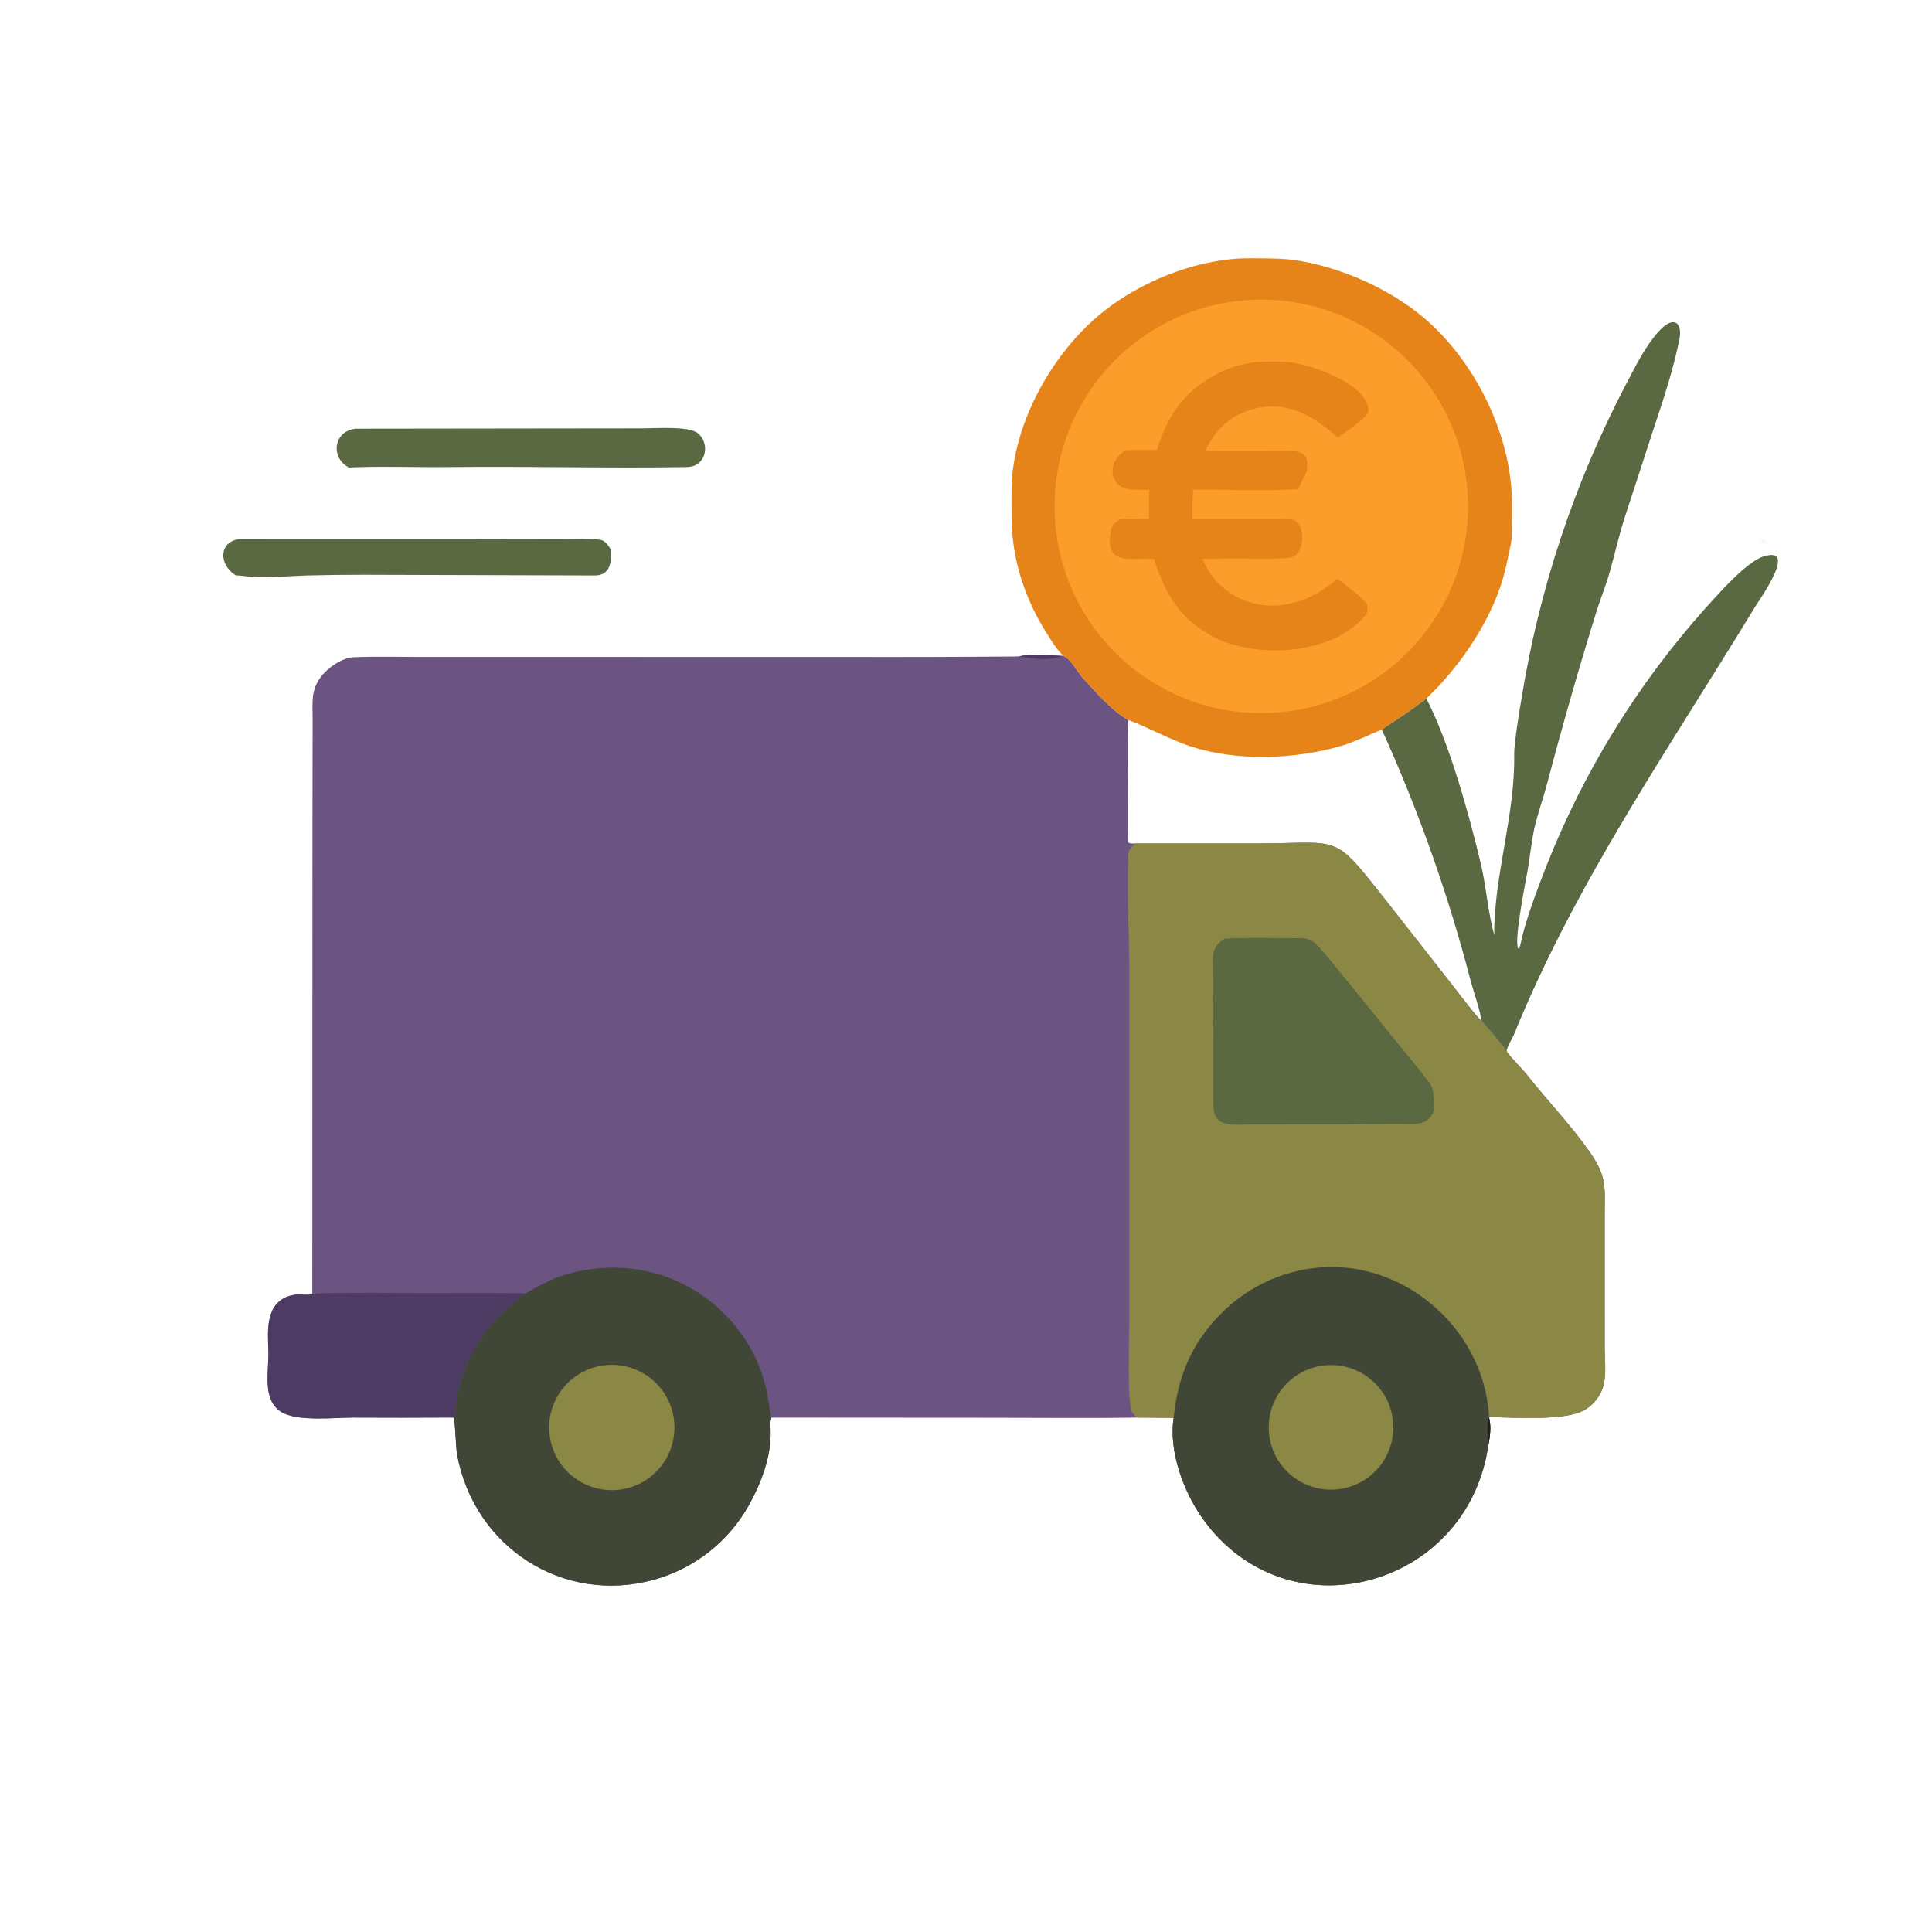 <svg xmlns="http://www.w3.org/2000/svg" xmlns:xlink="http://www.w3.org/1999/xlink" width="1024" height="1024" viewBox="0 0 1024 1024"><path fill="#6B5481" d="M539.9 347.939C546.429 346.399 556.827 347.299 563.68 347.693C567.462 349.005 571.103 356.232 573.905 359.308C580.357 366.391 589.658 377.189 598.167 381.656C597.436 385.542 597.575 403.512 597.684 408.769C597.928 420.664 597.213 434.786 597.862 446.423C599.282 447.336 599.631 447.01 601.637 447.077L665.05 447.069C711.988 447.061 705.678 440.614 735.356 478.216L770.892 523.548C773.088 526.359 783.05 539.533 785.155 540.993C788.002 544.256 796.582 553.967 798.482 557.092C799.293 559.025 807.018 566.748 808.995 569.255C820.047 583.271 832.096 595.675 842.411 610.307C852.107 624.06 850.477 629.537 850.486 645.472L850.488 680.958L850.494 714.076C850.517 720.22 851.409 727.947 850.015 733.866C848.703 739.432 844.754 744.567 839.794 747.384C829.302 753.343 801.705 751.17 789.193 751.113C790.563 756.753 789.608 761.955 788.581 767.546C788.576 767.603 788.572 767.66 788.567 767.718C776.545 841.923 682.466 867.333 637.687 805.226C627.459 791.04 619.286 769.156 622.08 751.484C615.734 751.386 609.388 751.337 603.042 751.336C577.85 751.752 551.778 751.439 526.526 751.443L408.902 751.363C408.127 752.785 408.362 756.404 408.42 758.195C408.864 771.885 403.552 785.805 396.955 797.726C386.186 817.037 368.158 831.253 346.868 837.222C298.485 850.743 251.116 819.945 242.243 770.77C241.627 767.36 241.148 752.592 240.549 751.303C222.699 751.414 204.848 751.422 186.998 751.327C176.766 751.374 157.501 753.584 149.002 748.314C138.59 741.858 142.68 726.044 142.261 715.84C141.809 704.853 140.668 690.174 154.258 686.628C158.488 685.452 162.152 686.817 165.518 685.958L165.582 478.734L165.655 403.84L165.704 380.951C165.708 371.89 164.569 365.52 170.714 357.938C174.283 353.535 181.522 348.648 187.219 348.383C197.609 347.898 208.217 348.161 218.613 348.178L285.137 348.197L448.534 348.21C478.989 348.294 509.446 348.203 539.9 347.939Z"></path><path fill="#8B8745" d="M601.637 447.077L665.05 447.069C711.988 447.061 705.678 440.614 735.356 478.216L770.892 523.548C773.088 526.359 783.05 539.533 785.155 540.993C788.002 544.256 796.582 553.967 798.482 557.092C799.293 559.025 807.018 566.748 808.995 569.255C820.047 583.271 832.096 595.675 842.411 610.307C852.107 624.06 850.477 629.537 850.486 645.472L850.488 680.958L850.494 714.076C850.517 720.22 851.409 727.947 850.015 733.866C848.703 739.432 844.754 744.567 839.794 747.384C829.302 753.343 801.705 751.17 789.193 751.113C790.563 756.753 789.608 761.955 788.581 767.546C788.576 767.603 788.572 767.66 788.567 767.718C776.545 841.923 682.466 867.333 637.687 805.226C627.459 791.04 619.286 769.156 622.08 751.484C615.734 751.386 609.388 751.337 603.042 751.336C602.027 750.705 600.928 749.941 600.241 748.948C597.168 744.512 598.548 707.779 598.547 700.578L598.519 510.853C598.46 493.151 596.956 469.777 598.166 451.759C598.236 450.717 600.324 447.903 601.637 447.077Z"></path><path fill="#414737" d="M622.08 751.484C624.165 730.193 631.164 712.674 646.315 697.142C661.638 681.129 682.727 671.906 704.887 671.526C746.155 671.108 782.714 703.314 788.483 743.712C788.846 746.258 789.176 748.532 789.193 751.113C790.563 756.753 789.608 761.955 788.581 767.546C788.576 767.603 788.572 767.66 788.567 767.718C776.545 841.923 682.466 867.333 637.687 805.226C627.459 791.04 619.286 769.156 622.08 751.484Z"></path><path fill="#1B1F1E" d="M788.581 767.546C788.508 764.502 787.97 752.911 789.193 751.113C790.563 756.753 789.608 761.955 788.581 767.546Z"></path><path fill="#8B8745" d="M701.969 723.693C720.053 721.762 736.294 734.817 738.296 752.893C740.297 770.969 727.306 787.261 709.237 789.333C691.069 791.417 674.668 778.337 672.655 760.161C670.642 741.985 683.785 725.635 701.969 723.693Z"></path><path fill="#5B6942" d="M654.592 497.265C665.999 496.986 677.819 497.26 689.253 497.271C693.504 497.275 695.778 498.382 698.66 501.516C703.151 506.402 707.313 511.698 711.536 516.855C720.068 527.21 728.51 537.639 736.863 548.14C743.476 556.305 751.671 565.818 757.925 574.36C760.204 577.475 760.19 584.747 760.191 588.636C757.371 594.193 755.049 595.394 749.077 595.813C737.935 595.553 725.497 595.892 714.279 595.938L662.09 596.01C653.255 596.051 643.254 597.863 643.075 585.914C642.69 561.931 643.476 537.949 642.858 513.964C642.664 506.465 642.189 501.658 649.053 497.564L654.592 497.265Z"></path><path fill="#414737" d="M278.504 685.5C283.32 682.951 288.669 679.744 293.602 677.74C310.846 670.732 331.919 670.046 349.665 675.543C370.641 682.143 388.199 696.694 398.58 716.079C402.421 723.388 404.711 729.88 406.537 737.975C406.934 739.736 408.508 750.843 408.902 751.363C408.127 752.785 408.362 756.404 408.42 758.195C408.864 771.885 403.552 785.805 396.955 797.726C386.186 817.037 368.158 831.253 346.868 837.222C298.485 850.743 251.116 819.945 242.243 770.77C241.627 767.36 241.148 752.592 240.549 751.303C241.363 750.346 241.898 741.64 242.306 739.459C245.242 723.776 253.682 707.982 265.077 696.817C269.045 692.929 274.185 688.968 278.504 685.5Z"></path><path fill="#8B8745" d="M321.474 723.518C339.708 721.976 355.752 735.477 357.349 753.706C358.947 771.935 345.495 788.02 327.271 789.673C308.969 791.333 292.799 777.81 291.195 759.503C289.591 741.195 303.162 725.067 321.474 723.518Z"></path><path fill="#4D3B64" d="M165.518 685.958C168.863 685.215 177.033 685.349 180.738 685.312C191.427 685.181 202.118 685.18 212.807 685.31C234.679 685.493 256.57 685.075 278.504 685.5C274.185 688.968 269.045 692.929 265.077 696.817C253.682 707.982 245.242 723.776 242.306 739.459C241.898 741.64 241.363 750.346 240.549 751.303C222.699 751.414 204.848 751.422 186.998 751.327C176.766 751.374 157.501 753.584 149.002 748.314C138.59 741.858 142.68 726.044 142.261 715.84C141.809 704.853 140.668 690.174 154.258 686.628C158.488 685.452 162.152 686.817 165.518 685.958Z"></path><path fill="#4D3B64" d="M539.9 347.939C546.429 346.399 556.827 347.299 563.68 347.693C553.761 350.475 549.548 349.195 539.9 347.939Z"></path><path fill="#E78419" d="M563.68 347.693C560.042 344.3 556.993 339.202 554.365 335.01C543.085 317.047 536.304 296.114 536.165 274.809C536.113 266.733 535.808 256.393 536.888 248.401C541.152 216.843 560.632 184.072 585.652 164.475C605 149.323 631.961 138.502 656.417 137.036C663.103 136.704 679.372 136.879 685.322 137.717C710.896 141.322 739.121 153.926 758.16 171.515C782.411 193.918 799.557 228.745 801.244 261.807C801.597 268.733 801.253 278.223 801.201 285.276C801.186 287.379 799.36 294.707 798.859 297.332C794.108 322.242 778.253 347.431 760.528 365.755C759.041 367.278 757.529 368.776 755.991 370.248C748.295 376.346 740.505 381.261 732.379 386.682C726.372 389.237 717.499 393.374 711.501 395.164C686.857 402.52 655.554 403.675 630.925 395.566C620.365 392.089 608.746 385.671 598.167 381.656C589.658 377.189 580.357 366.391 573.905 359.308C571.103 356.232 567.462 349.005 563.68 347.693Z"></path><path fill="#FB9D2A" d="M660.113 159.145C720.373 154.513 773.002 199.555 777.731 259.808C782.46 320.06 737.502 372.761 677.257 377.586C616.876 382.423 564.029 337.341 559.289 276.952C554.55 216.563 599.716 163.788 660.113 159.145Z"></path><path fill="#E78419" d="M613.209 238.451C617.405 224.936 623.321 213.698 634.775 204.703C650.34 193.161 663.495 190.369 683.283 191.957C693.144 192.749 725.887 203.386 725.299 217.957C725.171 221.144 712.696 229.418 708.895 232.044C695.748 219.415 680.024 211.45 661.697 217.584C650.559 221.312 644.063 228.493 638.934 238.773C647.901 238.881 656.87 238.914 665.838 238.871C672.314 238.819 678.714 238.573 685.185 239.055C692.807 239.622 693.438 243.19 692.603 249.916C691.664 251.811 688.599 257.66 688.15 259.328C671.701 260.202 649.307 259.524 632.414 259.532C631.854 264.677 631.973 269.92 631.973 275.101L666.318 275.054C672.107 275.047 678.101 275.001 683.849 275.226C692.844 275.577 691.969 294.94 683.505 295.672C677.76 296.168 672.471 296.105 666.691 296.091C656.863 295.991 647.035 296.016 637.207 296.164C639.649 301.127 640.989 303.962 644.781 308.113C651.918 315.807 661.777 320.413 672.259 320.947C685.8 321.505 698.79 315.767 708.675 306.729C712.088 309.022 722.778 317.119 724.648 320.327C724.868 321.839 724.981 324.444 724.029 325.665C707.224 347.221 665.856 349.315 643.607 337.78C624.928 328.096 617.341 314.208 611.685 296.229C599.662 295.405 585.059 300.636 588.81 280.881C589.363 277.97 591.793 276.476 594.115 275.049C598.827 274.889 604.202 275.017 608.964 275.019L609.083 259.494C603.517 259.578 594.678 260.653 591.428 255.41C587.339 248.814 590.871 242.206 596.67 238.582C601.905 238.317 607.916 238.453 613.209 238.451Z"></path><path fill="#5B6942" d="M791.958 495.46C791.828 463.944 803.149 431.761 802.543 399.84C802.435 394.138 805.235 377.319 806.325 370.887C815.628 312.634 834.313 256.274 861.654 204.001C867.049 193.889 871.962 183.281 879.907 174.863C886.812 167.548 892.072 170.416 890.02 180.411C886.88 195.705 882.022 210.602 877.08 225.388L861.179 274.096C858.044 283.847 856.019 293.177 853.249 302.979C851.22 310.157 848.331 317.196 846.111 324.249C836.808 354.255 828.149 384.457 820.14 414.833C818.197 422.306 815.331 430.331 813.552 437.694C811.809 444.907 810.921 454.433 809.609 461.705C808.35 468.678 802.667 497.031 804.521 502.532L805.11 502.81C806.173 500.379 806.317 498.041 806.997 495.501C810.305 483.157 814.909 471.001 819.581 459.107C839.315 409.058 867.746 362.895 903.56 322.75C910.081 315.575 925.441 297.817 934.723 294.913C953.24 289.12 932.657 317.625 930.049 321.924C885.031 396.114 835.461 467.193 802.557 548.016C801.267 551.183 799.342 553.513 798.482 557.092C796.582 553.967 788.002 544.256 785.155 540.993C784.909 536.8 780.794 524.784 779.547 520.14C767.686 474.382 751.905 429.731 732.379 386.682C740.505 381.261 748.295 376.346 755.991 370.248C768.291 393.935 778.818 432.358 784.99 458.313C787.65 469.5 788.729 484.126 791.958 495.46Z"></path><path fill="#5B6942" d="M188.474 227.215L305.353 227.068L341.477 227.032C347.68 227.012 365.153 225.748 369.877 229.619C376.392 234.96 374.703 247.237 364.125 247.562C322.42 248.25 279.828 247.071 238.05 247.562C220.941 247.764 201.68 246.999 184.777 247.795C184.111 247.354 183.459 246.894 182.822 246.414C175.393 240.713 177.485 228.421 188.474 227.215Z"></path><path fill="#5B6942" d="M126.863 285.72L265.585 285.753L299.144 285.698C305.127 285.674 312.017 285.33 317.907 286.059C320.851 286.423 322.322 289.046 323.843 291.368C323.865 291.781 323.884 292.195 323.9 292.608C324.128 298.88 322.816 305.1 315.125 304.997L192.75 304.639C182.767 304.626 172.784 304.749 162.804 305.006C153.932 305.314 145.075 306.042 136.176 305.843C132.244 305.756 128.832 305.156 124.896 304.903C116.101 299.524 115.596 287.239 126.863 285.72Z"></path><defs><linearGradient id="gradient_0" gradientUnits="userSpaceOnUse" x1="935.942" y1="285.502" x2="934.058" y2="287.498"><stop offset="0" stop-color="#010000" stop-opacity="0"></stop><stop offset="1" stop-color="#020203" stop-opacity="0.035"></stop></linearGradient></defs><path fill="url(#gradient_0)" d="M932.35 285.6C934.125 285.456 934.131 285.436 935.999 285.763C937.556 286.935 937.115 286.202 937.574 287.899L935.744 288.305C933.869 287.725 933.93 287.255 932.35 285.6Z"></path></svg>